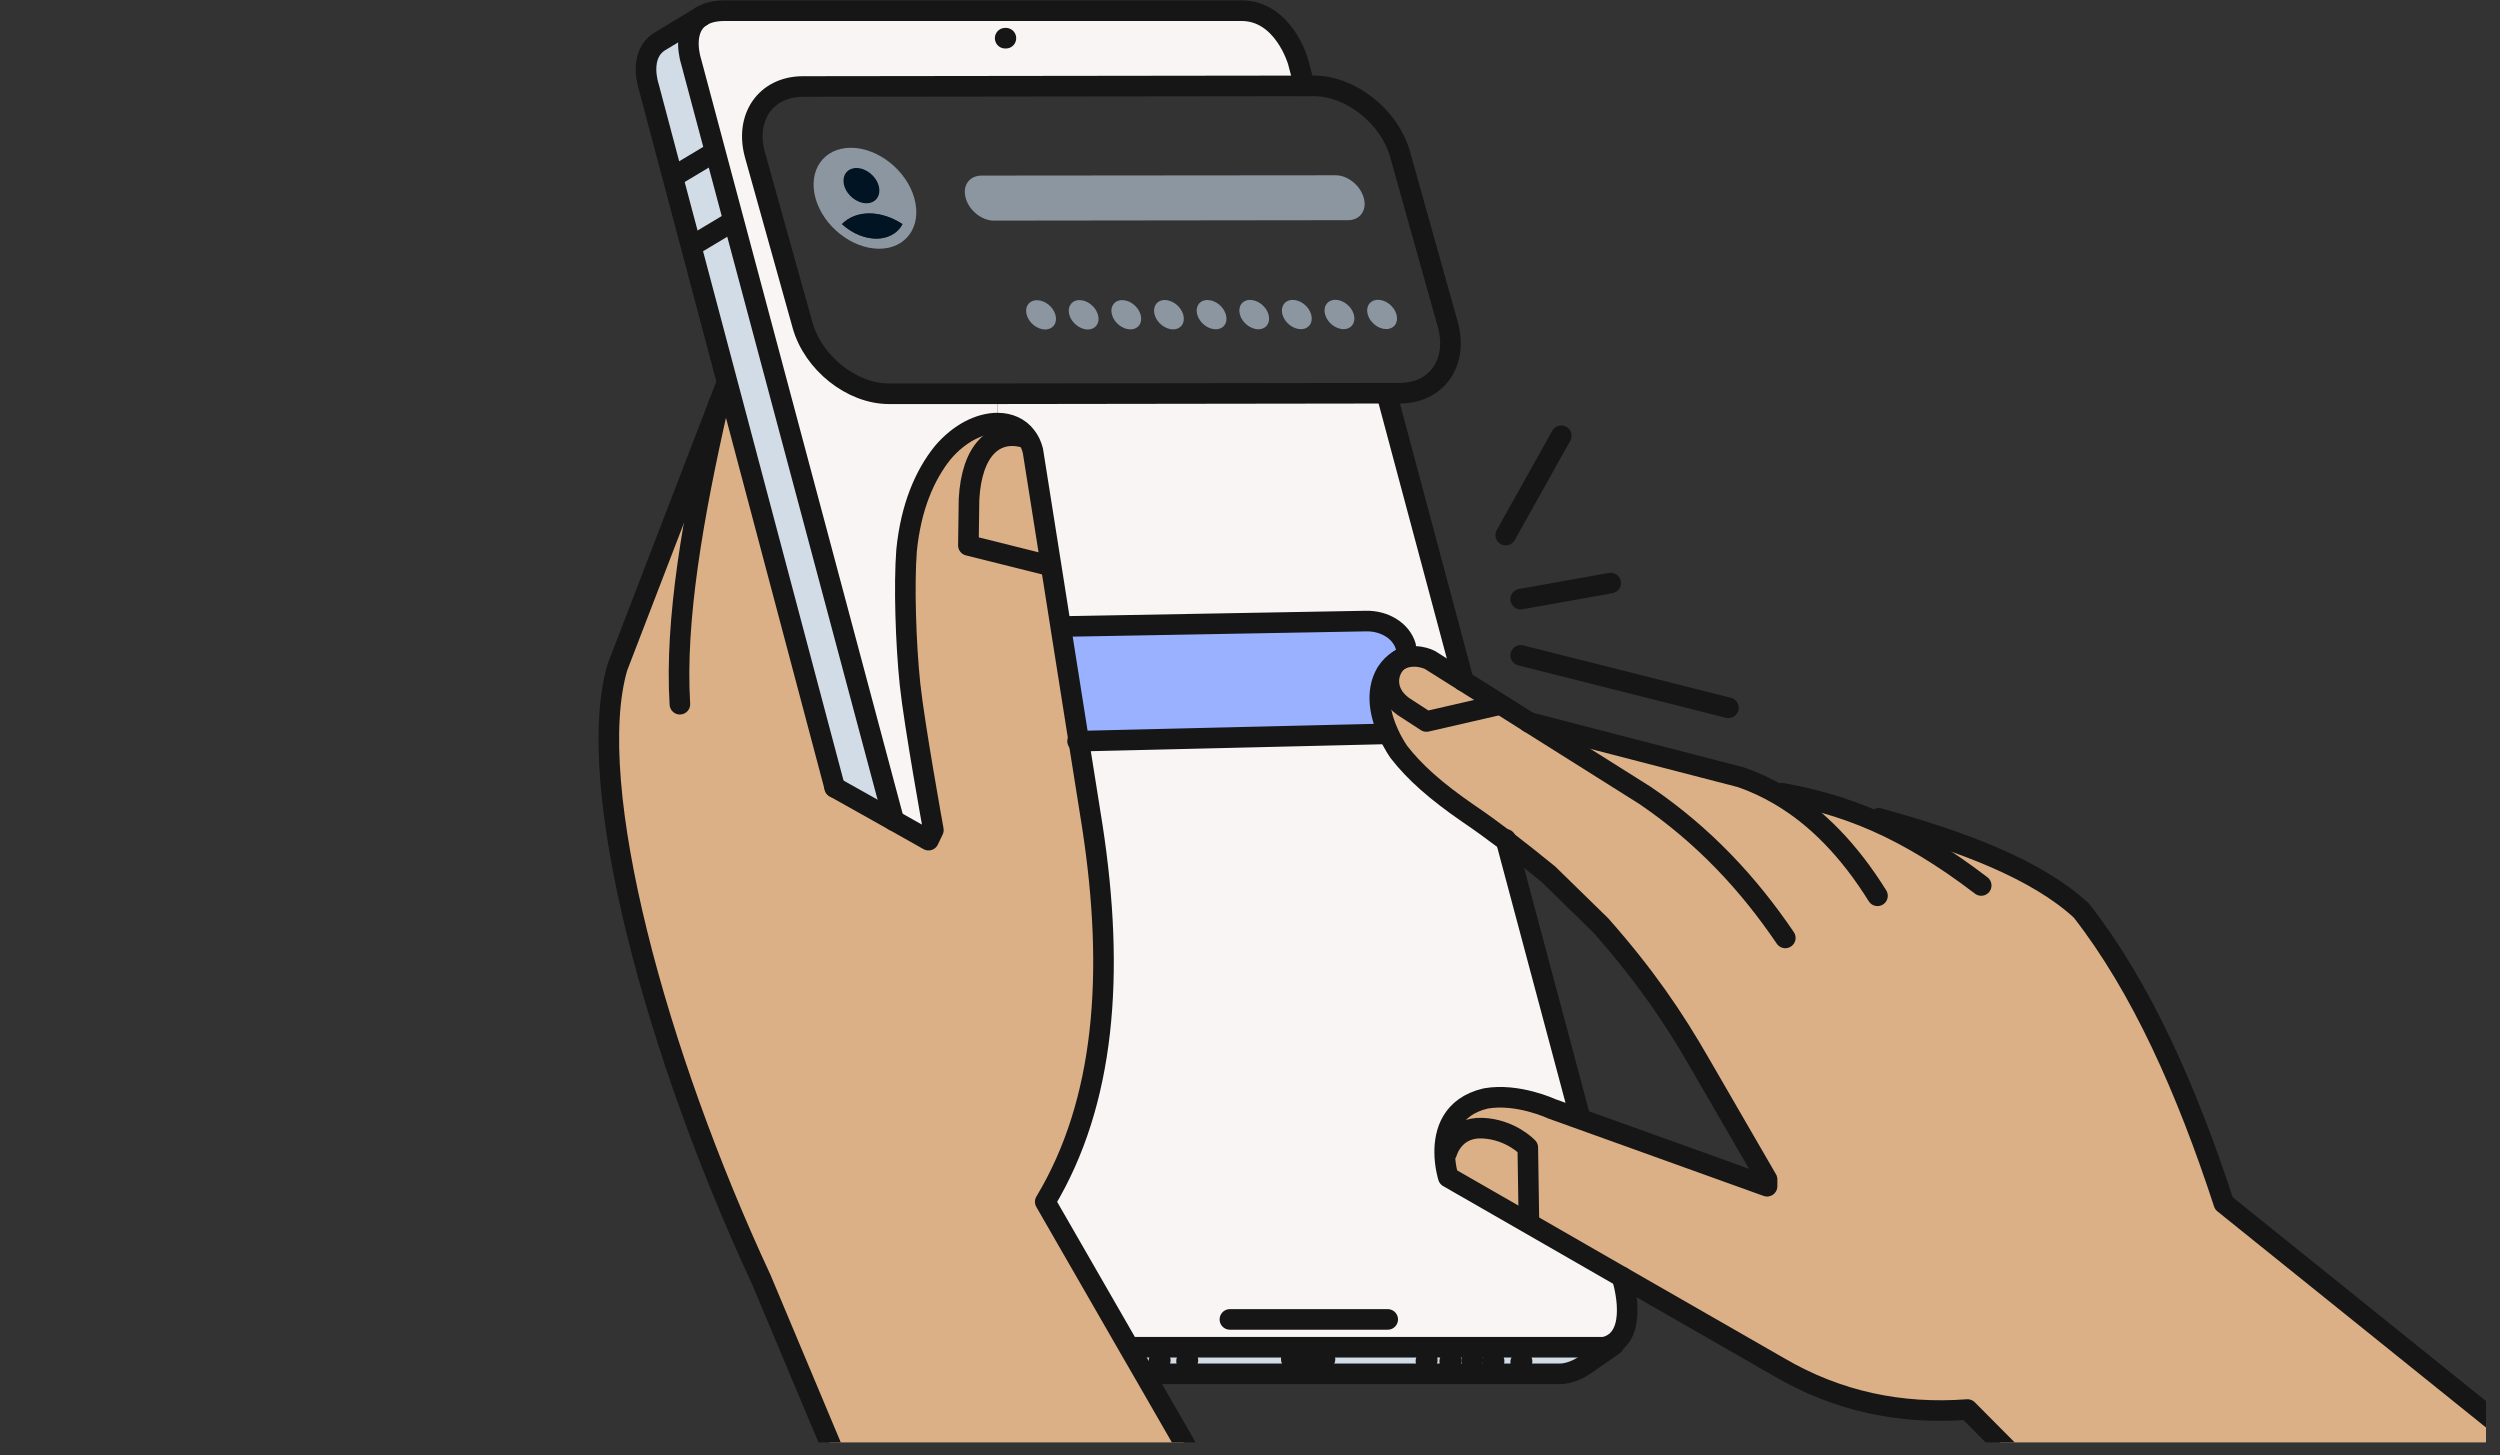 <svg width="134" height="78" viewBox="0 0 134 78" fill="none" xmlns="http://www.w3.org/2000/svg">
<rect x="0" y="0" width="134" height="78" fill="#333333" stroke="none"/>
<g clip-path="url(#clip0_4258_92992)">
<path d="M73.216 33.289C74.221 33.267 75.105 33.825 75.342 34.625L75.48 35.15C75.287 35.188 75.11 35.282 74.955 35.409C74.95 35.409 74.944 35.415 74.939 35.42C74.718 35.547 74.508 35.752 74.315 36.044C73.669 37.126 74.017 38.418 74.414 39.296L74.326 39.335L57.824 39.727L56.853 33.587H56.897L73.216 33.289Z" fill="#99B1FF"/>
<path d="M81.89 61.506L81.95 65.476L81.906 65.553L77.628 63.096C77.628 63.096 77.44 62.511 77.434 61.766H77.556C77.556 61.766 77.92 60.408 79.45 60.468C80.973 60.529 81.89 61.506 81.89 61.506Z" fill="#DBB087"/>
<path d="M79.45 60.468C77.92 60.408 77.556 61.76 77.556 61.76H77.434C77.429 60.695 77.799 59.309 79.632 58.878C81.338 58.575 83.171 59.431 83.171 59.431L84.523 59.916L94.715 63.582V63.218L91.109 56.99C89.707 54.545 88.156 52.264 85.798 49.598L82.988 46.854C82.21 46.219 81.448 45.617 80.73 45.065C80.013 44.524 79.339 44.033 78.715 43.613C76.943 42.393 75.822 41.388 74.989 40.317C74.989 40.317 74.691 39.909 74.415 39.296C74.017 38.418 73.669 37.126 74.315 36.044C74.508 35.752 74.718 35.547 74.939 35.42C74.304 35.962 74.15 37.121 75.232 37.877L76.457 38.672L80.178 37.816L80.278 37.662L81.967 38.727L93.307 41.659C94.041 41.913 94.742 42.239 95.421 42.642L95.504 42.515C97.105 42.807 98.772 43.238 100.616 44.055L100.699 43.862C105.226 45.109 109.185 46.611 111.564 48.808C114.788 52.944 117.201 58.393 119.199 64.499L142.95 83.612L113.949 84.098L105.458 75.551C101.864 75.822 98.496 75.11 95.383 73.293L86.936 68.446L81.906 65.553L81.95 65.476L81.89 61.506C81.89 61.506 80.973 60.529 79.45 60.468Z" fill="#DBB087"/>
<path d="M75.342 34.626C75.105 33.825 74.221 33.267 73.216 33.289L56.897 33.582H56.853L56.323 30.225L55.362 24.152C55.285 23.854 55.163 23.595 54.998 23.391C54.644 22.921 54.092 22.678 53.463 22.678V21.105L74.326 21.077V21.11L78.445 36.508L76.639 35.371C76.639 35.371 75.773 34.924 74.956 35.41C75.11 35.282 75.287 35.189 75.48 35.15L75.342 34.626Z" fill="#FAF5F5"/>
<path d="M58.851 16.87C58.973 17.306 58.73 17.66 58.305 17.66C57.88 17.66 57.438 17.306 57.316 16.876C57.195 16.44 57.438 16.086 57.863 16.086C58.288 16.086 58.73 16.44 58.851 16.87Z" fill="#8C96A0"/>
<path d="M47.097 9.947C47.246 10.472 46.948 10.897 46.44 10.897C45.932 10.897 45.392 10.472 45.248 9.953C45.099 9.428 45.397 9.003 45.905 9.003C46.413 9.003 46.954 9.428 47.097 9.947Z" fill="#001423"/>
<path d="M56.571 16.876C56.693 17.307 56.444 17.66 56.019 17.66C55.594 17.66 55.152 17.312 55.031 16.876C54.909 16.44 55.158 16.092 55.583 16.092C56.008 16.092 56.45 16.44 56.571 16.876Z" fill="#8C96A0"/>
<path d="M55.362 24.152L56.323 30.225L56.058 30.27L51.906 29.232L51.939 26.775C52.077 24.108 53.319 23.004 54.915 23.451L54.998 23.39C55.163 23.595 55.285 23.854 55.362 24.152Z" fill="#DBB087"/>
<path d="M86.936 68.446C86.936 68.446 87.819 71.162 86.466 72.018C86.334 72.101 86.179 72.167 85.997 72.211H60.546L60.519 72.228L56.025 64.416C59.227 59.099 59.768 52.209 58.548 44.282L57.824 39.727L74.326 39.335L74.415 39.296C74.691 39.909 74.989 40.318 74.989 40.318C75.822 41.389 76.943 42.393 78.715 43.613C79.339 44.033 80.013 44.524 80.73 45.065L84.623 59.64L84.523 59.916L83.171 59.431C83.171 59.431 81.338 58.575 79.632 58.879C77.799 59.309 77.429 60.695 77.434 61.766C77.44 62.511 77.628 63.096 77.628 63.096L81.906 65.553L86.936 68.446Z" fill="#FAF5F5"/>
<path d="M61.137 16.87C61.258 17.301 61.015 17.654 60.59 17.654C60.165 17.654 59.724 17.306 59.602 16.87C59.481 16.44 59.724 16.086 60.149 16.086C60.574 16.086 61.015 16.434 61.137 16.87Z" fill="#8C96A0"/>
<path d="M54.915 23.451C53.319 23.004 52.077 24.108 51.939 26.775L51.906 29.232L56.058 30.27L56.323 30.225L56.853 33.588L57.824 39.727L58.548 44.281C59.768 52.209 59.227 59.099 56.025 64.416L60.519 72.228L61.352 73.669L68.132 85.45L47.854 85.384L40.798 68.568C35.194 56.532 31.247 42.101 33.091 35.768L38.502 21.707L38.921 20.614L39.004 20.592L44.74 42.206L47.909 43.983L49.77 45.032L50.029 44.491C50.029 44.491 49.008 38.849 48.776 36.668C48.549 34.487 48.45 31.346 48.593 29.497C48.825 27.167 49.571 25.455 50.531 24.263C51.437 23.197 52.535 22.678 53.463 22.678C54.092 22.678 54.644 22.921 54.998 23.391L54.915 23.451Z" fill="#DBB087"/>
<path d="M70.279 16.859C70.401 17.29 70.152 17.643 69.727 17.643C69.302 17.643 68.861 17.296 68.739 16.859C68.618 16.429 68.866 16.075 69.291 16.075C69.716 16.075 70.158 16.423 70.279 16.859Z" fill="#8C96A0"/>
<path d="M63.422 16.865C63.544 17.301 63.301 17.654 62.876 17.654C62.451 17.654 62.009 17.301 61.888 16.87C61.766 16.434 62.009 16.081 62.434 16.081C62.859 16.081 63.301 16.434 63.422 16.865Z" fill="#8C96A0"/>
<path d="M48.373 12.012C47.826 11.653 47.202 11.438 46.59 11.438C45.977 11.438 45.474 11.659 45.127 12.012C45.734 12.57 46.429 12.791 46.97 12.791C47.511 12.791 48.08 12.57 48.373 12.012ZM45.607 7.921C47.064 7.921 48.594 9.13 49.008 10.627C49.427 12.117 48.583 13.332 47.12 13.332C45.657 13.332 44.133 12.123 43.713 10.632C43.299 9.136 44.144 7.921 45.607 7.921ZM45.905 9.003C45.397 9.003 45.099 9.428 45.248 9.953C45.392 10.472 45.927 10.897 46.44 10.897C46.954 10.897 47.246 10.472 47.097 9.947C46.954 9.428 46.418 9.003 45.905 9.003Z" fill="#8C96A0"/>
<path d="M65.708 16.865C65.83 17.296 65.587 17.649 65.162 17.649C64.736 17.649 64.295 17.301 64.173 16.865C64.052 16.434 64.295 16.081 64.72 16.081C65.145 16.081 65.587 16.429 65.708 16.865Z" fill="#8C96A0"/>
<path d="M73.095 10.599C73.128 10.715 73.145 10.825 73.145 10.93C73.145 11.432 72.791 11.802 72.256 11.802L53.275 11.825C52.624 11.825 51.95 11.289 51.763 10.621C51.729 10.505 51.713 10.395 51.713 10.284C51.713 9.782 52.066 9.417 52.602 9.412L71.582 9.395C72.234 9.39 72.907 9.931 73.095 10.599Z" fill="#8C96A0"/>
<path d="M38.352 8.197L39.346 11.918L39.076 11.99L37.176 13.127L37.033 13.166L36.045 9.445L36.227 9.395L38.126 8.258L38.352 8.197Z" fill="#D2DCE6"/>
<path d="M39.346 11.918L47.909 43.983L44.74 42.206L39.004 20.592L37.033 13.166L37.176 13.127L39.076 11.99L39.346 11.918Z" fill="#D2DCE6"/>
<path d="M38.855 0.573H66.542C68.805 0.573 69.573 3.295 69.573 3.295L69.921 4.603L43.045 4.636C41.052 4.636 39.898 6.293 40.472 8.324L43.017 17.428C43.586 19.465 45.662 21.11 47.655 21.11H53.463V22.678C52.535 22.678 51.437 23.197 50.531 24.263C49.571 25.455 48.825 27.167 48.593 29.497C48.45 31.346 48.549 34.487 48.776 36.668C49.008 38.849 50.029 44.491 50.029 44.491L49.77 45.032L47.909 43.983L39.346 11.918L38.352 8.197L37.044 3.295C37.044 3.295 36.497 1.661 37.519 0.921L37.607 0.866C37.9 0.683 38.303 0.573 38.855 0.573Z" fill="#FAF5F5"/>
<path d="M60.546 72.211H85.997C86.179 72.167 86.334 72.101 86.466 72.018L86.505 72.084L84.921 73.183C84.921 73.183 84.291 73.636 83.618 73.636H61.407L61.352 73.669L60.519 72.228L60.546 72.211Z" fill="#D2DCE6"/>
<path d="M74.851 16.854C74.972 17.29 74.724 17.638 74.299 17.638C73.873 17.638 73.432 17.29 73.31 16.854C73.189 16.423 73.437 16.07 73.862 16.07C74.287 16.07 74.729 16.418 74.851 16.854Z" fill="#8C96A0"/>
<path d="M37.044 3.295L38.352 8.197L38.126 8.258L36.227 9.395L36.045 9.445L34.775 4.658C34.775 4.658 34.179 2.936 35.377 2.213L37.519 0.921C36.497 1.661 37.044 3.295 37.044 3.295Z" fill="#D2DCE6"/>
<path d="M48.373 12.012C48.08 12.57 47.506 12.791 46.97 12.791C46.435 12.791 45.734 12.57 45.127 12.012C45.474 11.659 45.977 11.438 46.59 11.438C47.202 11.438 47.826 11.653 48.373 12.012Z" fill="#001423"/>
<path d="M74.956 35.409C75.773 34.924 76.639 35.371 76.639 35.371L78.445 36.508L80.278 37.662L80.178 37.816L76.457 38.672L75.232 37.877C74.15 37.121 74.304 35.962 74.939 35.42C74.945 35.42 74.95 35.409 74.956 35.409Z" fill="#DBB087"/>
<path d="M72.565 16.854C72.686 17.29 72.438 17.643 72.013 17.643C71.588 17.643 71.146 17.29 71.025 16.859C70.903 16.423 71.152 16.07 71.577 16.07C72.002 16.07 72.444 16.423 72.565 16.854Z" fill="#8C96A0"/>
<path d="M67.994 16.859C68.115 17.296 67.867 17.649 67.447 17.649C67.028 17.649 66.58 17.296 66.459 16.865C66.338 16.429 66.58 16.075 67.005 16.075C67.431 16.075 67.872 16.429 67.994 16.859Z" fill="#8C96A0"/>
<path d="M56.897 33.582L73.216 33.289C74.221 33.267 75.105 33.825 75.342 34.625" stroke="#161616" stroke-width="1.104" stroke-linecap="round" stroke-linejoin="round"/>
<path d="M74.326 39.335L57.824 39.727H57.758" stroke="#161616" stroke-width="1.104" stroke-linecap="round" stroke-linejoin="round"/>
<path d="M60.546 72.211H85.997H86.141" stroke="#161616" stroke-width="1.104" stroke-linecap="round" stroke-linejoin="round"/>
<path d="M86.936 68.446C86.936 68.446 87.819 71.162 86.466 72.018C86.334 72.101 86.179 72.167 85.997 72.211C85.837 72.25 85.66 72.272 85.456 72.272" stroke="#161616" stroke-width="1.104" stroke-linecap="round" stroke-linejoin="round"/>
<path d="M80.708 44.988L80.73 45.065L84.623 59.64" stroke="#161616" stroke-width="1.104" stroke-linecap="round" stroke-linejoin="round"/>
<path d="M74.326 21.11L78.445 36.508" stroke="#161616" stroke-width="1.104" stroke-linecap="round" stroke-linejoin="round"/>
<path d="M37.607 0.866C37.9 0.683 38.303 0.573 38.855 0.573H66.542C68.805 0.573 69.573 3.295 69.573 3.295L69.921 4.603" stroke="#161616" stroke-width="1.104" stroke-linecap="round" stroke-linejoin="round"/>
<path d="M47.909 43.983L39.346 11.918L38.352 8.197L37.044 3.295C37.044 3.295 36.497 1.661 37.519 0.921" stroke="#161616" stroke-width="1.104" stroke-linecap="round" stroke-linejoin="round"/>
<path d="M61.407 73.636H83.618C84.291 73.636 84.921 73.183 84.921 73.183L86.505 72.084" stroke="#161616" stroke-width="1.104" stroke-linecap="round" stroke-linejoin="round"/>
<path d="M37.607 0.866L37.519 0.921L35.377 2.213C34.179 2.936 34.775 4.658 34.775 4.658L36.045 9.445L37.033 13.166L39.004 20.591L44.74 42.206" stroke="#161616" stroke-width="1.104" stroke-linecap="round" stroke-linejoin="round"/>
<path d="M65.923 70.721H74.381" stroke="#161616" stroke-width="1.104" stroke-linecap="round" stroke-linejoin="round"/>
<path d="M69.214 72.857H71.019" stroke="#161616" stroke-width="1.104" stroke-linecap="round" stroke-linejoin="round"/>
<path d="M36.227 9.395L38.126 8.258" stroke="#161616" stroke-width="1.104" stroke-linecap="round" stroke-linejoin="round"/>
<path d="M37.176 13.127L39.076 11.99" stroke="#161616" stroke-width="1.104" stroke-linecap="round" stroke-linejoin="round"/>
<path d="M53.877 2.047H53.916" stroke="#161616" stroke-width="1.104" stroke-linecap="round" stroke-linejoin="round"/>
<path d="M62.12 72.951C62.12 72.951 62.169 72.924 62.191 72.912" stroke="#161616" stroke-width="1.104" stroke-linecap="round" stroke-linejoin="round"/>
<path d="M63.599 72.951C63.599 72.951 63.649 72.924 63.671 72.912" stroke="#161616" stroke-width="1.104" stroke-linecap="round" stroke-linejoin="round"/>
<path d="M76.43 72.951C76.43 72.951 76.474 72.924 76.501 72.912" stroke="#161616" stroke-width="1.104" stroke-linecap="round" stroke-linejoin="round"/>
<path d="M77.705 72.968C77.705 72.968 77.755 72.946 77.782 72.929" stroke="#161616" stroke-width="1.104" stroke-linecap="round" stroke-linejoin="round"/>
<path d="M78.875 72.929C78.875 72.929 78.925 72.907 78.947 72.896" stroke="#161616" stroke-width="1.104" stroke-linecap="round" stroke-linejoin="round"/>
<path d="M80.007 72.984C80.007 72.984 80.057 72.962 80.084 72.951" stroke="#161616" stroke-width="1.104" stroke-linecap="round" stroke-linejoin="round"/>
<path d="M81.509 73.006C81.509 73.006 81.558 72.979 81.581 72.968" stroke="#161616" stroke-width="1.104" stroke-linecap="round" stroke-linejoin="round"/>
<path d="M38.921 20.614L38.502 21.707L33.091 35.768C31.247 42.101 35.194 56.532 40.798 68.568L47.854 85.384L68.132 85.45L61.352 73.669L60.519 72.228L56.025 64.416C59.227 59.099 59.768 52.209 58.548 44.282L57.824 39.727L56.853 33.588L56.323 30.225L55.362 24.152C55.285 23.854 55.163 23.595 54.998 23.391C54.644 22.921 54.092 22.678 53.463 22.678C52.535 22.678 51.437 23.197 50.531 24.263C49.571 25.455 48.825 27.167 48.593 29.497C48.45 31.346 48.549 34.487 48.776 36.668C49.008 38.849 50.029 44.491 50.029 44.491L49.77 45.032L47.909 43.983L44.74 42.206" stroke="#161616" stroke-width="1.104" stroke-linecap="round" stroke-linejoin="round"/>
<path d="M36.442 37.745C36.166 33.245 37.154 27.631 38.501 21.707C38.501 21.69 38.507 21.668 38.513 21.651" stroke="#161616" stroke-width="1.104" stroke-linecap="round" stroke-linejoin="round"/>
<path d="M56.058 30.27L51.906 29.232L51.939 26.775C52.077 24.108 53.319 23.004 54.915 23.451" stroke="#161616" stroke-width="1.104" stroke-linecap="round" stroke-linejoin="round"/>
<path d="M74.956 35.409C75.773 34.924 76.639 35.371 76.639 35.371L78.445 36.508L80.278 37.662L81.967 38.727L88.178 42.636C91.341 44.789 93.743 47.395 95.692 50.272" stroke="#161616" stroke-width="1.104" stroke-linecap="round" stroke-linejoin="round"/>
<path d="M113.949 84.098L105.458 75.551C101.864 75.822 98.496 75.11 95.383 73.293L86.936 68.446L81.906 65.553L77.628 63.096C77.628 63.096 77.44 62.511 77.434 61.766C77.429 60.695 77.799 59.309 79.632 58.878C81.338 58.575 83.171 59.431 83.171 59.431L84.523 59.916L94.715 63.582V63.218L91.109 56.99C89.707 54.545 88.156 52.264 85.798 49.598L82.988 46.854C82.21 46.219 81.448 45.617 80.73 45.065C80.013 44.524 79.339 44.033 78.715 43.613C76.943 42.393 75.822 41.388 74.989 40.317C74.989 40.317 74.691 39.909 74.415 39.296C74.017 38.418 73.669 37.126 74.315 36.044C74.508 35.752 74.718 35.547 74.939 35.42" stroke="#161616" stroke-width="1.104" stroke-linecap="round" stroke-linejoin="round"/>
<path d="M81.95 38.722H81.967L93.307 41.659C94.041 41.913 94.742 42.239 95.421 42.642C97.387 43.801 99.126 45.595 100.633 48.014" stroke="#161616" stroke-width="1.104" stroke-linecap="round" stroke-linejoin="round"/>
<path d="M80.178 37.816L76.457 38.672L75.232 37.877C74.15 37.121 74.304 35.962 74.939 35.42C74.945 35.42 74.95 35.409 74.956 35.409C75.11 35.282 75.287 35.188 75.48 35.15C75.519 35.139 75.563 35.133 75.602 35.128" stroke="#161616" stroke-width="1.104" stroke-linecap="round" stroke-linejoin="round"/>
<path d="M95.504 42.515C97.105 42.807 98.772 43.238 100.616 44.055C102.3 44.806 104.128 45.882 106.192 47.461" stroke="#161616" stroke-width="1.104" stroke-linecap="round" stroke-linejoin="round"/>
<path d="M100.699 43.862C105.226 45.109 109.185 46.611 111.564 48.809C114.788 52.944 117.201 58.393 119.199 64.499L142.95 83.612" stroke="#161616" stroke-width="1.104" stroke-linecap="round" stroke-linejoin="round"/>
<path d="M81.95 65.476L81.89 61.507C81.89 61.507 80.973 60.529 79.45 60.468C77.92 60.408 77.556 61.76 77.556 61.76" stroke="#161616" stroke-width="1.104" stroke-linecap="round" stroke-linejoin="round"/>
<path d="M83.684 23.357L80.708 28.68" stroke="#161616" stroke-width="1.104" stroke-linecap="round" stroke-linejoin="round"/>
<path d="M81.509 35.128L92.644 37.938" stroke="#161616" stroke-width="1.104" stroke-linecap="round" stroke-linejoin="round"/>
<path d="M86.334 31.252L81.509 32.113" stroke="#161616" stroke-width="1.104" stroke-linecap="round" stroke-linejoin="round"/>
<path d="M69.921 4.603H70.412C72.405 4.603 74.481 6.248 75.049 8.286L77.6 17.389C78.169 19.421 77.015 21.077 75.022 21.077H74.326L53.463 21.105H47.655C45.662 21.11 43.586 19.465 43.017 17.428L40.472 8.324C39.898 6.293 41.052 4.636 43.045 4.636L69.921 4.603Z" stroke="#161616" stroke-width="1.104" stroke-linecap="round" stroke-linejoin="round"/>
</g>
<defs>
<clipPath id="clip0_4258_92992">
<rect width="132.5" height="77.292" fill="white" transform="translate(0.75 0.021)"/>
</clipPath>
</defs>
</svg>
